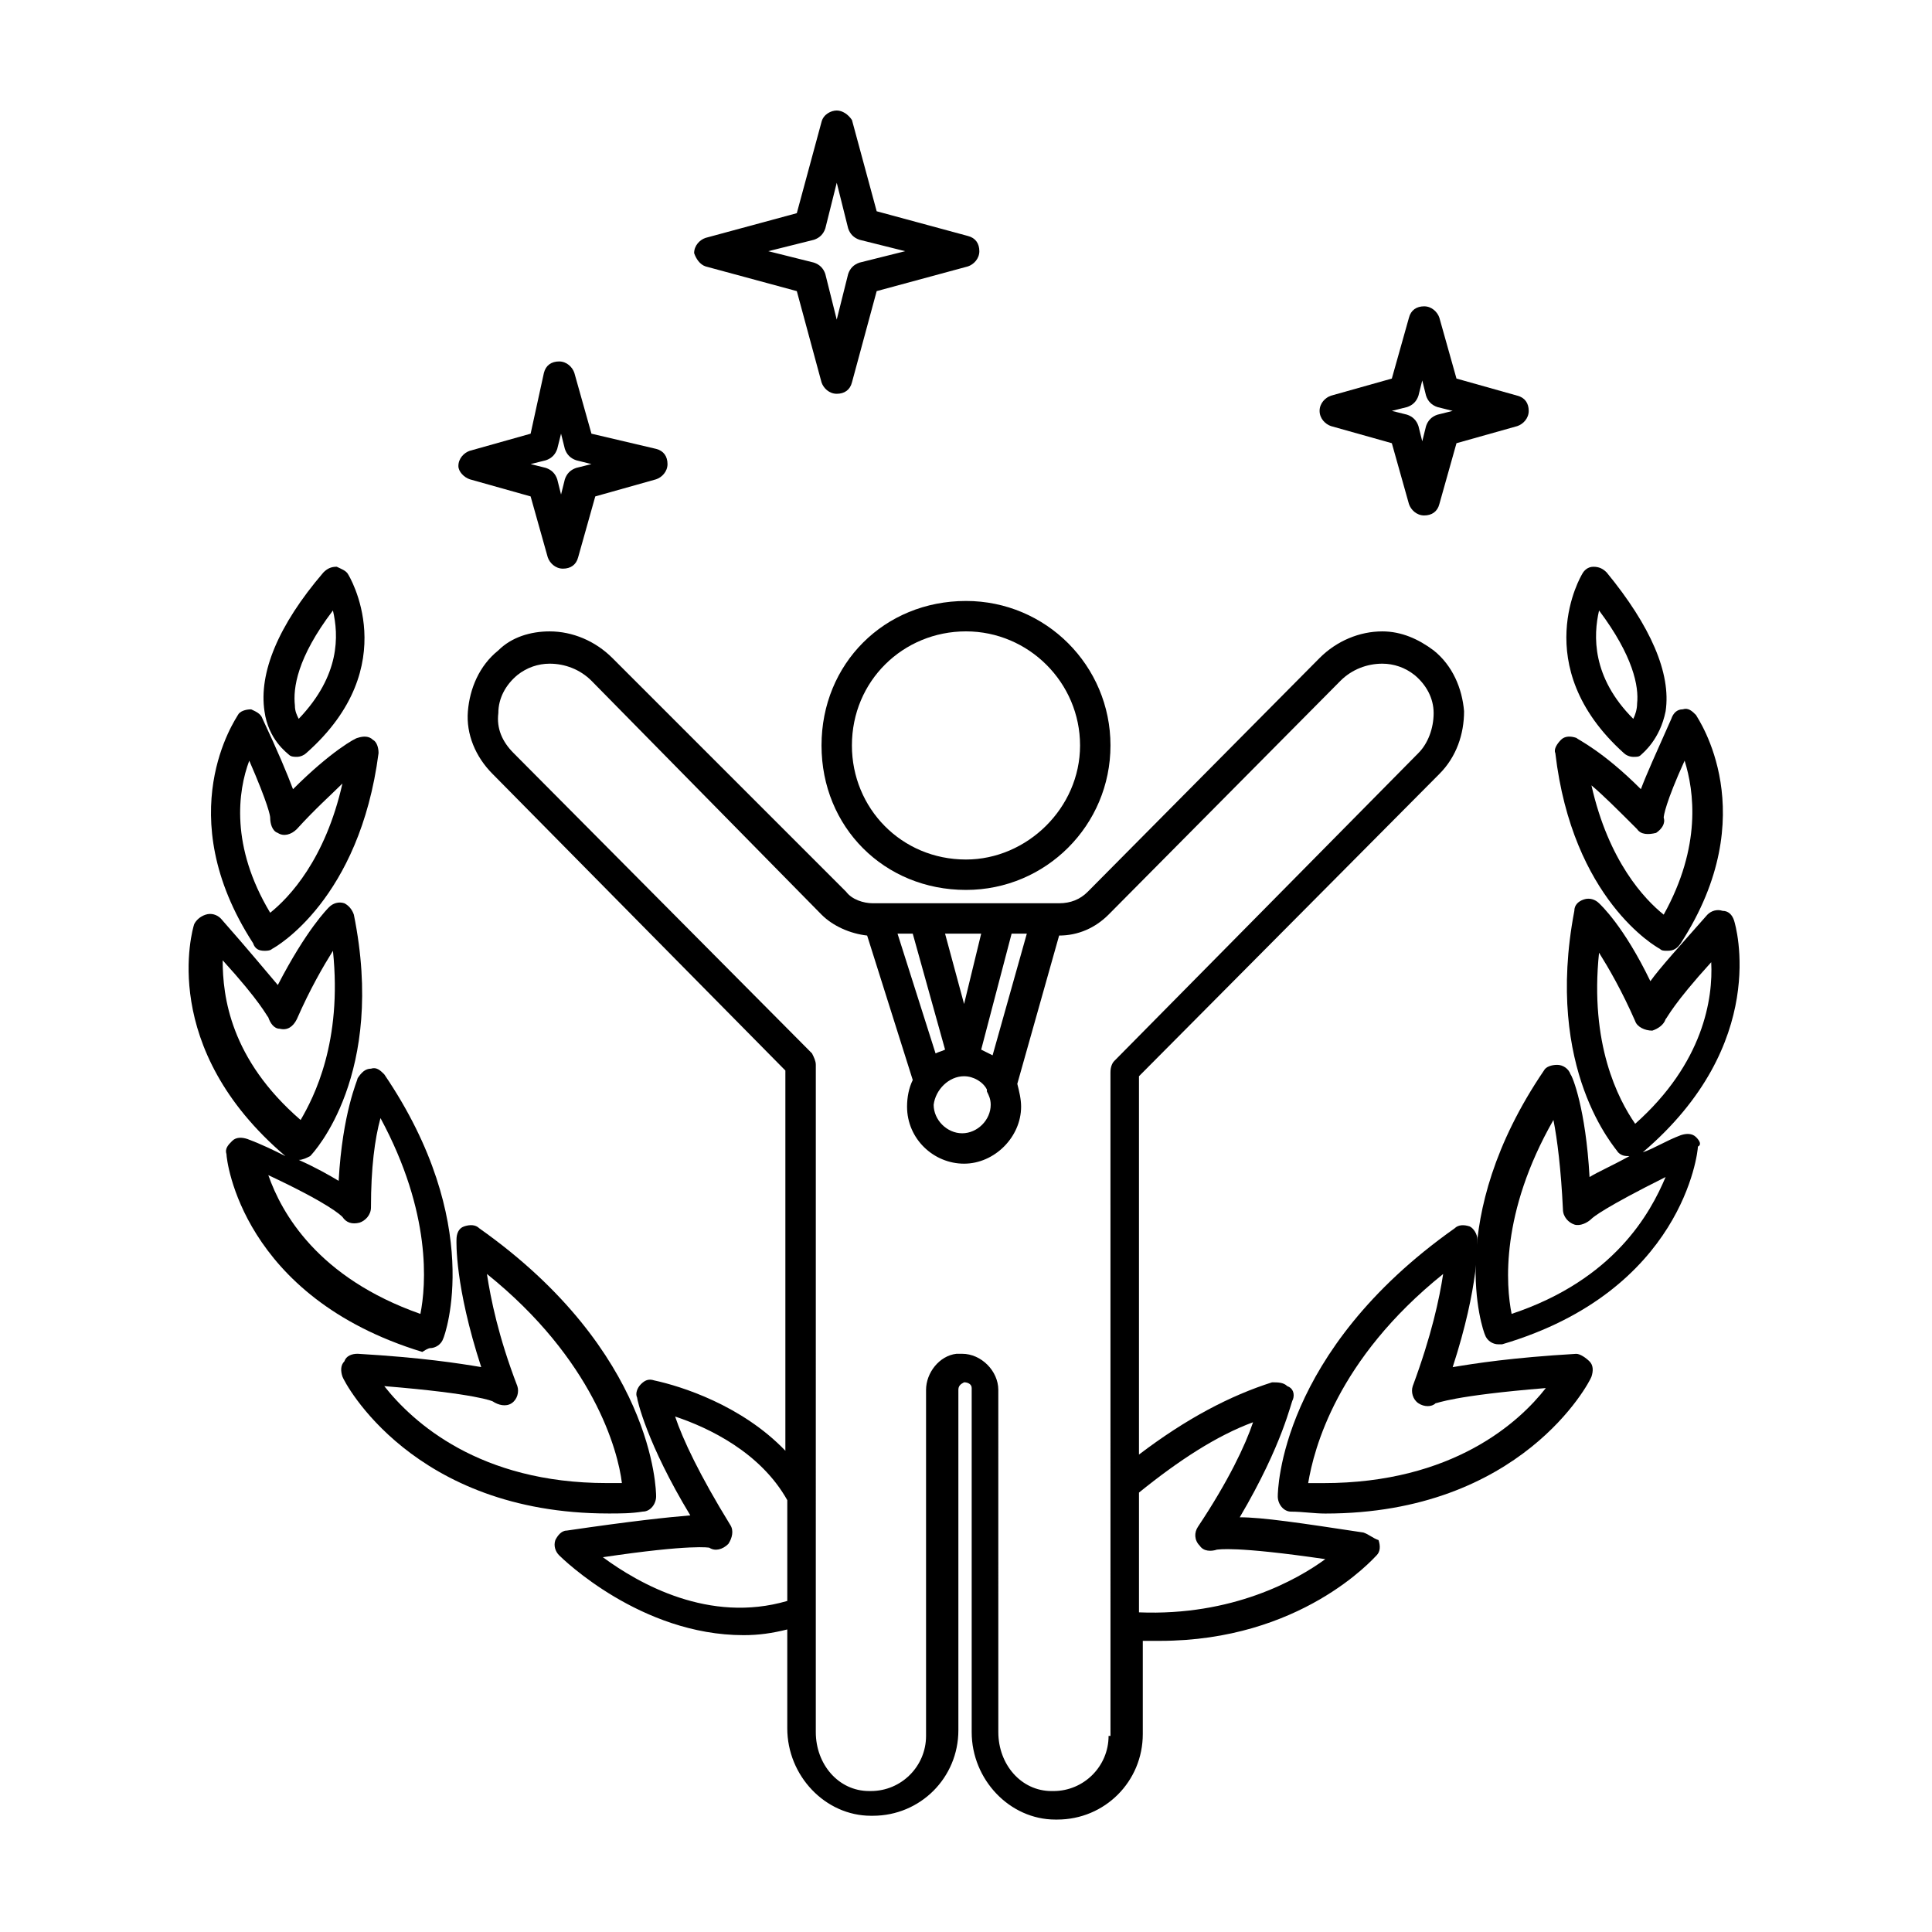 <?xml version="1.0" encoding="UTF-8"?>
<!-- Uploaded to: SVG Repo, www.svgrepo.com, Generator: SVG Repo Mixer Tools -->
<svg fill="#000000" width="800px" height="800px" version="1.1" viewBox="144 144 512 512" xmlns="http://www.w3.org/2000/svg">
 <g>
  <path d="m361.71 341.55c0 21.664 16.625 38.289 38.289 38.289 21.16 0 38.289-17.129 38.289-38.289 0-21.16-17.129-38.289-38.289-38.289-21.664 0-38.289 16.629-38.289 38.289zm68.516 0c0 16.625-14.105 30.23-30.23 30.23-17.129 0-30.23-13.602-30.23-30.23 0-17.129 13.602-30.23 30.23-30.23 16.629 0.004 30.23 13.605 30.23 30.23z"/>
  <path d="m305.28 545.09c3.023 0 6.047 0 9.07-0.504 2.016 0 3.527-2.016 3.527-4.031 0-1.512-0.504-38.289-46.855-71.039-1.008-1.008-2.519-1.008-4.031-0.504-1.512 0.504-2.016 2.016-2.016 3.527 0 0.504-0.504 12.09 6.551 33.754-6.047-1.008-15.617-2.519-32.746-3.527-1.512 0-3.023 0.504-3.527 2.016-1.008 1.008-1.008 2.519-0.504 4.031 0.504 1.516 18.641 36.277 70.531 36.277zm-59.449-33.754c24.688 2.016 28.719 4.031 28.719 4.031 1.512 1.008 3.527 1.512 5.039 0.504 1.512-1.008 2.016-3.023 1.512-4.535-5.039-13.098-7.055-23.176-8.062-29.727 28.215 22.672 34.762 46.855 35.77 55.418h-4.031c-33.754 0.004-51.387-16.117-58.945-25.691z"/>
  <path d="m257.93 501.27c1.512 0 3.023-1.008 3.527-2.519 0.504-1.008 11.082-30.73-15.617-70.031-1.008-1.008-2.016-2.016-3.527-1.512-1.512 0-2.519 1.008-3.527 2.519 0 0.504-4.031 9.07-5.039 27.207-2.519-1.512-6.047-3.527-10.578-5.543 1.008 0 2.016-0.504 3.023-1.008 1.008-1.008 20.152-21.664 11.586-63.984-0.504-1.512-1.512-2.519-2.519-3.023-1.512-0.504-3.023 0-4.031 1.008-0.504 0.504-6.047 6.047-13.602 20.656-3.023-3.527-7.559-9.07-15.113-17.633-1.008-1.008-2.519-1.512-4.031-1.008-1.512 0.504-2.519 1.512-3.023 2.519-0.504 1.512-9.574 32.746 24.184 61.465-3.023-1.512-6.047-3.023-10.078-4.535-1.512-0.504-3.023-0.504-4.031 0.504-1.008 1.008-2.016 2.016-1.512 3.527 0 1.512 4.031 37.785 51.891 52.395 1.516-1.004 2.019-1.004 2.019-1.004zm-54.918-102.78c10.078 11.082 11.586 14.609 12.09 15.113 0.504 1.512 1.512 3.023 3.023 3.023 2.016 0.504 3.527-0.504 4.535-2.519 3.527-8.062 7.055-14.105 9.574-18.137 2.519 24.184-5.039 38.793-8.566 44.84-18.641-16.125-20.656-32.75-20.656-42.32zm52.398 93.707c-27.207-9.574-36.777-26.703-40.305-36.777 16.121 7.559 19.145 10.578 19.648 11.082 1.008 1.512 2.519 2.016 4.535 1.512 1.512-0.504 3.023-2.016 3.023-4.031 0-10.578 1.008-18.137 2.519-23.68 13.602 25.191 12.09 44.336 10.578 51.895z"/>
  <path d="m214.09 395.97c0.504 0 1.512 0 2.016-0.504 1.008-0.504 23.176-13.098 28.215-51.891 0-1.512-0.504-3.023-1.512-3.527-1.008-1.008-2.519-1.008-4.031-0.504-0.504 0-7.055 3.527-17.129 13.602-1.512-4.031-4.031-10.078-8.062-18.641-0.504-1.512-2.016-2.016-3.023-2.519-1.512 0-3.023 0.504-3.527 1.512-0.504 1.008-18.137 26.199 4.031 60.457 0.504 1.512 1.512 2.016 3.023 2.016zm-4.031-50.383c5.039 11.586 5.543 14.609 5.543 15.113 0 1.512 0.504 3.527 2.016 4.031 1.512 1.008 3.527 0.504 5.039-1.008 5.039-5.543 9.07-9.07 12.09-12.09-4.535 20.152-14.105 30.23-19.145 34.258-10.582-17.633-8.566-32.242-5.543-40.305z"/>
  <path d="m220.64 344.07c0.504 0.504 1.512 0.504 2.016 0.504 1.008 0 2.016-0.504 2.519-1.008 26.199-23.176 11.082-47.359 11.082-47.359-0.504-1.008-2.016-1.512-3.023-2.016-1.512 0-2.519 0.504-3.527 1.512-12.09 14.105-17.129 26.703-15.617 36.777 1.012 7.562 6.047 11.086 6.551 11.59zm11.59-38.289c1.512 6.551 2.016 17.129-9.07 28.719-0.504-1.008-1.008-2.016-1.008-3.527-0.504-4.535 0.504-12.594 10.078-25.191z"/>
  <path d="m561.72 502.78c-17.129 1.008-26.703 2.519-32.746 3.527 7.055-21.664 6.551-33.25 6.551-33.754 0-1.512-1.008-3.023-2.016-3.527-1.512-0.504-3.023-0.504-4.031 0.504-46.352 32.746-46.855 69.527-46.855 71.039 0 2.016 1.512 4.031 3.527 4.031 3.023 0 6.047 0.504 9.07 0.504 51.891 0 70.031-34.762 70.535-36.273 0.504-1.512 0.504-3.023-0.504-4.031-1.012-1.012-2.523-2.019-3.531-2.019zm-67.008 34.258h-4.031c1.512-9.07 7.559-32.746 35.77-55.418-1.008 6.551-3.023 16.121-8.062 29.727-0.504 1.512 0 3.527 1.512 4.535 1.512 1.008 3.527 1.008 4.535 0 0.504 0 4.535-2.016 29.223-4.031-7.055 9.066-24.688 25.188-58.945 25.188z"/>
  <path d="m593.46 445.34c-1.008-1.008-2.519-1.008-4.031-0.504-4.031 1.512-7.055 3.527-10.078 4.535 33.754-28.719 24.688-59.953 24.184-61.465s-1.512-2.519-3.023-2.519c-1.512-0.504-3.023 0-4.031 1.008-7.559 8.566-12.594 14.105-15.113 17.633-7.055-14.609-13.098-20.152-13.602-20.656-1.008-1.008-2.519-1.512-4.031-1.008-1.512 0.504-2.519 1.512-2.519 3.023-8.062 42.32 11.082 62.977 11.586 63.984 1.008 1.008 2.016 1.008 3.023 1.008-4.535 2.519-8.062 4.031-10.578 5.543-1.008-18.137-4.535-26.703-5.039-27.207-0.504-1.512-2.016-2.519-3.527-2.519-1.512 0-3.023 0.504-3.527 1.512-26.703 39.297-16.121 69.023-15.617 70.031 0.504 1.512 2.016 2.519 3.527 2.519h1.008c47.863-14.105 51.891-50.883 51.891-52.395 1.012-0.508 0.508-1.516-0.5-2.523zm-25.695-48.867c2.519 4.031 6.047 10.078 9.574 18.137 0.504 1.512 2.519 2.519 4.535 2.519 1.512-0.504 3.023-1.512 3.527-3.023 0.504-0.504 2.016-4.031 12.09-15.113 0.504 9.574-2.016 26.703-20.152 42.824-4.535-6.551-12.094-21.16-9.574-45.344zm-23.172 95.723c-1.512-7.559-3.023-26.703 11.082-51.387 1.008 5.039 2.016 13.098 2.519 23.68 0 2.016 1.512 3.527 3.023 4.031 1.512 0.504 3.527-0.504 4.535-1.512 0.504-0.504 3.527-3.023 19.648-11.082-4.031 9.566-13.605 27.203-40.809 36.27z"/>
  <path d="m583.89 395.46c0.504 0.504 1.008 0.504 2.016 0.504 1.512 0 2.519-0.504 3.527-2.016 22.168-34.258 4.535-59.449 4.031-60.457-1.008-1.008-2.016-2.016-3.527-1.512-1.512 0-2.519 1.008-3.023 2.519-4.031 9.07-6.551 14.609-8.062 18.641-10.078-10.078-16.625-13.098-17.129-13.602-1.512-0.504-3.023-0.504-4.031 0.504-1.008 1.008-2.016 2.519-1.512 3.527 4.535 38.789 26.703 51.387 27.711 51.891zm-6.047-31.742c1.008 1.512 3.023 1.512 5.039 1.008 1.512-1.008 2.519-2.519 2.016-4.031 0-0.504 0.504-4.031 5.543-15.113 2.519 8.062 4.535 22.672-5.543 40.809-5.039-4.031-14.609-14.105-19.145-34.258 3.019 2.519 7.051 6.551 12.09 11.586z"/>
  <path d="m574.32 343.57c0.504 0.504 1.512 1.008 2.519 1.008 1.008 0 1.512 0 2.016-0.504 0.504-0.504 5.039-4.031 6.551-11.586 1.512-10.078-4.031-22.672-15.617-36.777-1.008-1.008-2.016-1.512-3.527-1.512-1.512 0-2.519 1.008-3.023 2.016 0 0-14.613 24.184 11.082 47.355zm-6.551-37.785c9.07 12.09 10.578 20.152 10.078 24.688 0 1.512-0.504 3.023-1.008 4.031-11.086-11.086-10.582-22.168-9.07-28.719z"/>
  <path d="m268.5 271.02 16.121 4.535 4.535 16.121c0.504 1.512 2.016 3.023 4.031 3.023s3.527-1.008 4.031-3.023l4.535-16.121 16.121-4.535c1.512-0.504 3.023-2.016 3.023-4.031 0-2.016-1.008-3.527-3.023-4.031l-17.133-4.027-4.535-16.121c-0.504-1.512-2.016-3.023-4.031-3.023-2.016 0-3.527 1.008-4.031 3.023l-3.523 16.121-16.121 4.535c-1.512 0.504-3.023 2.016-3.023 4.031 0 1.508 1.512 3.019 3.023 3.523zm20.152-5.039c1.512-0.504 2.519-1.512 3.023-3.023l1.008-4.031 1.008 4.031c0.504 1.512 1.512 2.519 3.023 3.023l4.031 1.008-4.031 1.008c-1.512 0.504-2.519 1.512-3.023 3.023l-1.008 4.031-1.008-4.031c-0.504-1.512-1.512-2.519-3.023-3.023l-4.031-1.008z"/>
  <path d="m496.73 256.92 16.121 4.535 4.535 16.121c0.504 1.512 2.016 3.023 4.031 3.023s3.527-1.008 4.031-3.023l4.535-16.121 16.121-4.535c1.512-0.504 3.023-2.016 3.023-4.031s-1.008-3.527-3.023-4.031l-16.121-4.535-4.535-16.121c-0.504-1.512-2.016-3.023-4.031-3.023s-3.527 1.008-4.031 3.023l-4.535 16.121-16.121 4.535c-1.512 0.504-3.023 2.016-3.023 4.031s1.512 3.527 3.023 4.031zm20.152-5.039c1.512-0.504 2.519-1.512 3.023-3.023l1.008-4.031 1.008 4.031c0.504 1.512 1.512 2.519 3.023 3.023l4.031 1.008-4.035 1.008c-1.512 0.504-2.519 1.512-3.023 3.023l-1.004 4.027-1.008-4.031c-0.504-1.512-1.512-2.519-3.023-3.023l-4.031-1.008z"/>
  <path d="m330.98 214.6 24.184 6.551 6.551 24.184c0.504 1.512 2.016 3.023 4.031 3.023 2.016 0 3.527-1.008 4.031-3.023l6.551-24.184 24.184-6.551c1.512-0.504 3.023-2.016 3.023-4.031s-1.008-3.527-3.023-4.031l-24.184-6.551-6.551-24.184c-1.012-1.508-2.523-2.516-4.035-2.516s-3.527 1.008-4.031 3.023l-6.551 24.184-24.184 6.551c-1.512 0.504-3.023 2.016-3.023 4.031 0.508 1.508 1.516 3.019 3.027 3.523zm28.719-7.055c1.512-0.504 2.519-1.512 3.023-3.023l3.023-12.09 3.023 12.09c0.504 1.512 1.512 2.519 3.023 3.023l12.09 3.023-12.09 3.023c-1.512 0.504-2.519 1.512-3.023 3.023l-3.027 12.09-3.023-12.09c-0.504-1.512-1.512-2.519-3.023-3.023l-12.09-3.023z"/>
  <path d="m505.29 550.13c-16.625-2.519-26.703-4.031-32.746-4.031 11.586-19.648 13.602-30.73 14.105-31.234 0.504-1.512 0-3.023-1.512-3.527-1.008-1.008-2.519-1.008-4.031-1.008-11.082 3.527-22.672 9.574-35.266 19.145v-100.26l79.602-80.105c4.535-4.535 6.551-10.578 6.551-16.625-0.504-6.047-3.023-12.09-8.062-16.121-4.031-3.023-8.566-5.039-13.602-5.039-6.047 0-12.09 2.519-16.625 7.055l-61.465 61.969c-2.016 2.016-4.535 3.023-7.559 3.023h-1.512-0.504-46.348-1.008c-2.519 0-5.543-1.008-7.055-3.023l-61.969-61.969c-4.535-4.535-10.578-7.055-16.625-7.055-5.039 0-10.078 1.512-13.602 5.039-5.039 4.031-7.559 10.078-8.062 16.121-0.504 6.047 2.016 12.09 6.551 16.625l77.586 78.594v100.76c-11.586-12.09-27.711-17.129-34.762-18.641-1.512-0.504-2.519 0-3.527 1.008-1.008 1.008-1.512 2.519-1.008 3.527 0 0.504 2.519 12.09 14.105 31.234-6.047 0.504-15.617 1.512-32.746 4.031-1.512 0-2.519 1.512-3.023 2.519-0.504 1.512 0 3.023 1.008 4.031 1.008 1.008 21.664 21.16 48.871 21.16 4.031 0 7.559-0.504 11.586-1.512v26.199c0 12.594 10.078 23.176 22.168 23.176h0.504c12.594 0 22.672-10.078 22.672-22.672v-90.184c0-1.008 0.504-1.512 1.512-2.016 1.008 0 2.016 0.504 2.016 1.512v91.191c0 12.594 10.078 23.176 22.168 23.176h0.504c12.594 0 22.672-10.078 22.672-22.672v-24.688h4.535c37.281 0 56.426-21.664 57.434-22.672 1.008-1.008 1.008-2.519 0.504-4.031-1.516-0.504-2.523-1.512-4.035-2.016zm-93.203-158.7h4.031l-9.07 32.242c-1.008-0.504-2.016-1.008-3.023-1.512zm-26.199 0 8.566 30.73c-1.008 0.504-1.512 0.504-2.519 1.008l-10.078-31.738zm13.605 37.785c2.519 0 5.039 1.512 6.047 3.527v0.504c0.504 1.008 1.008 2.016 1.008 3.527 0 4.031-3.527 7.559-7.559 7.559s-7.559-3.527-7.559-7.559c0.504-4.031 4.031-7.559 8.062-7.559zm4.531-37.785-4.531 18.641-5.039-18.641zm-100.26 165.25c23.68-3.527 28.215-2.519 28.215-2.519 1.512 1.008 3.527 0.504 5.039-1.008 1.008-1.512 1.512-3.527 0.504-5.039-8.062-13.098-12.594-22.672-14.609-28.719 9.07 3.023 22.672 9.574 29.727 22.168v26.703c-20.66 6.047-39.301-4.531-48.875-11.586zm134.02 47.359c0 8.062-6.551 14.609-14.609 14.609h-0.504c-8.062 0-14.105-7.055-14.105-15.617l-0.004-90.688c0-5.039-4.535-9.574-9.574-9.574h-1.512c-4.535 0.504-8.062 5.039-8.062 9.574v91.691c0 8.062-6.551 14.609-14.609 14.609h-0.504c-8.062 0-14.105-7.055-14.105-15.617l0.004-176.84c0-1.008-0.504-2.016-1.008-3.023l-79.098-79.602c-3.023-3.023-4.535-6.551-4.031-10.578 0-4.031 2.016-7.559 5.039-10.078 2.519-2.016 5.543-3.023 8.566-3.023 4.031 0 8.062 1.512 11.082 4.535l60.961 61.969c3.023 3.023 7.559 5.039 12.09 5.543l12.09 38.289c-1.008 2.016-1.512 4.535-1.512 7.055 0 8.566 7.055 15.113 15.113 15.113 8.062 0 15.113-7.055 15.113-15.113 0-2.016-0.504-4.031-1.008-6.047l11.082-39.297c5.039 0 9.574-2.016 13.098-5.543l61.465-61.969c3.023-3.023 7.055-4.535 11.082-4.535 3.023 0 6.047 1.008 8.566 3.023 3.023 2.519 5.039 6.047 5.039 10.078s-1.512 8.062-4.031 10.578l-80.609 81.617c-0.504 0.504-1.008 1.512-1.008 3.023l0.008 175.83zm8.059-32.75v-31.738c10.578-8.566 20.656-15.113 30.23-18.641-2.016 6.047-6.551 15.617-14.609 27.711-1.008 1.512-1.008 3.527 0.504 5.039 1.008 1.512 3.023 1.512 4.535 1.008 0.504 0 4.535-1.008 28.719 2.519-7.562 5.539-24.691 15.109-49.379 14.102z"/>
 </g>
</svg>